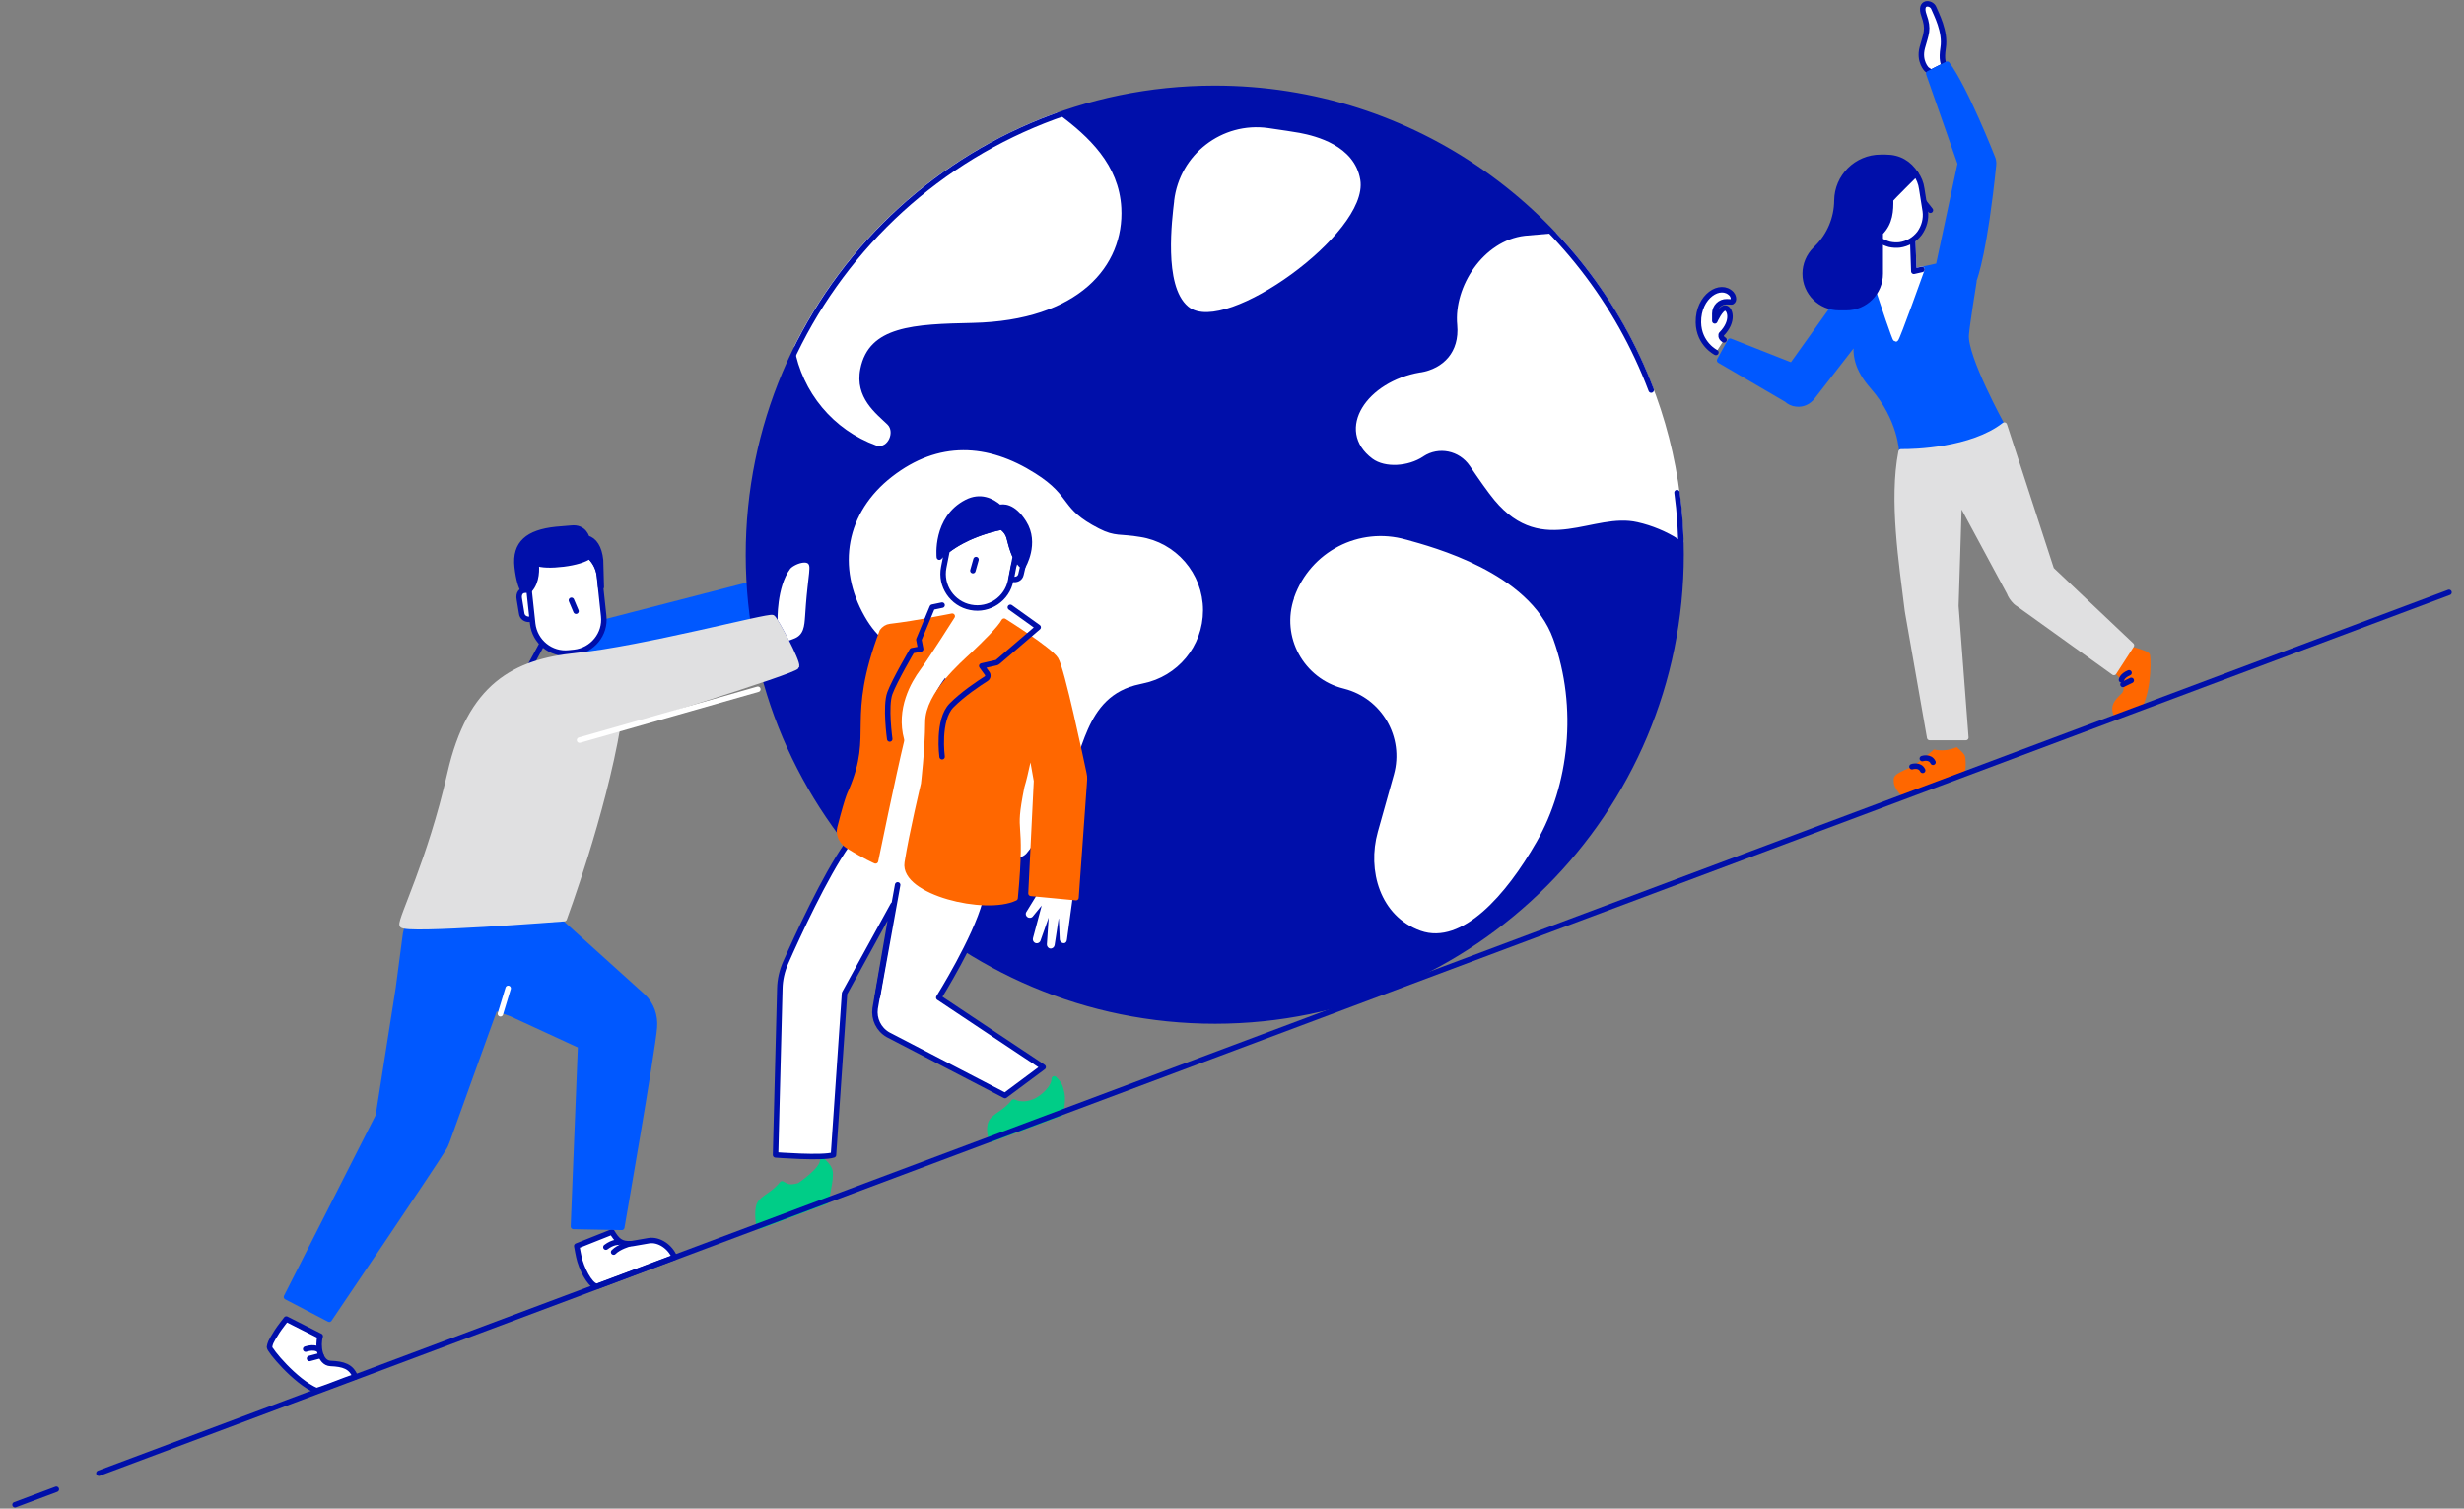 <svg width="196" height="120" viewBox="0 0 196 120" fill="none" xmlns="http://www.w3.org/2000/svg">
<rect x="0" y="0" width="196" height="120" fill="#808080" stroke="none"/>
<g clip-path="url(#clip0_34_1184)">
<path d="M47.55 102.293L53.653 100.005C53.33 99.183 52.421 98.553 51.614 98.685C50.748 98.831 50.264 98.919 50.264 98.919C49.355 98.993 49.076 98.641 48.68 97.995L45.878 99.11C45.878 99.11 46.025 99.976 46.127 100.298C46.45 101.369 47.14 102.44 47.55 102.293Z" fill="white" stroke="#000FAA" stroke-width="0.435" stroke-miterlimit="10" stroke-linecap="round" stroke-linejoin="round"/>
<path d="M49.208 98.802C49.208 98.802 48.753 98.773 48.196 99.198" stroke="#000FAA" stroke-width="0.435" stroke-miterlimit="10" stroke-linecap="round" stroke-linejoin="round"/>
<path d="M50.074 98.934C50.074 98.934 49.223 99.169 48.812 99.594" stroke="#000FAA" stroke-width="0.435" stroke-miterlimit="10" stroke-linecap="round" stroke-linejoin="round"/>
<path d="M26.822 110.024C27.863 109.614 28.259 109.511 28.259 109.511C27.937 108.689 27.321 108.499 26.294 108.455C25.413 108.411 25.252 107.002 25.472 106.284L22.773 104.919C22.773 104.919 22.23 105.609 22.054 105.888C21.453 106.841 21.497 106.856 21.438 107.149C21.394 107.355 23.462 109.878 25.164 110.611C25.149 110.626 25.692 110.465 26.822 110.024Z" fill="white" stroke="#000FAA" stroke-width="0.435" stroke-miterlimit="10" stroke-linecap="round" stroke-linejoin="round"/>
<path d="M25.355 107.355C25.355 107.355 25.047 107.076 24.313 107.311" stroke="#000FAA" stroke-width="0.435" stroke-miterlimit="10" stroke-linecap="round" stroke-linejoin="round"/>
<path d="M25.531 107.824C25.531 107.824 25.179 107.897 24.621 108.059L25.531 107.824Z" fill="white"/>
<path d="M25.531 107.824C25.531 107.824 25.179 107.897 24.621 108.059" stroke="#000FAA" stroke-width="0.435" stroke-miterlimit="10" stroke-linecap="round" stroke-linejoin="round"/>
<path d="M44.748 52.298C45.1 52.24 45.467 52.196 45.849 52.152C49.898 51.741 56.837 50.039 59.917 49.379C59.785 48.425 59.682 47.472 59.624 46.504L48.035 49.496C47.932 50.729 46.978 51.741 45.702 51.888L45.277 51.931C45.013 51.961 44.748 51.946 44.484 51.902" fill="#0058FF"/>
<path d="M44.748 52.298C45.1 52.24 45.467 52.196 45.849 52.152C49.898 51.741 56.837 50.039 59.917 49.379C59.785 48.425 59.682 47.472 59.624 46.504L48.035 49.496C47.932 50.729 46.978 51.741 45.702 51.888L45.277 51.931C45.013 51.961 44.748 51.946 44.484 51.902" stroke="#0058FF" stroke-width="0.435" stroke-miterlimit="10" stroke-linecap="round" stroke-linejoin="round"/>
<path d="M153.599 5.751L154.685 5.208C154.582 5.09 154.421 4.738 154.568 3.8C154.773 2.509 154.01 1.1 153.819 0.631C153.629 0.161 152.631 0.073 153.042 1.218C153.453 2.362 153.203 2.685 152.91 3.785C152.616 4.885 153.262 5.516 153.262 5.516L153.599 5.751Z" fill="white" stroke="#000FAA" stroke-width="0.435" stroke-miterlimit="10" stroke-linecap="round" stroke-linejoin="round"/>
<path d="M170.983 51.99C170.807 51.843 170.822 51.814 169.986 51.55C169.868 51.506 169.663 51.462 169.472 51.418L168.137 53.487C168.621 53.795 169.237 54.733 168.739 55.188C168.152 55.731 167.873 56.157 168.093 56.802L168.196 57.081L170.411 56.245C171.189 54.675 171.115 52.093 170.983 51.99Z" fill="#FF6700"/>
<path d="M1.193 119.692L4.48 118.46" stroke="#000FAA" stroke-width="0.435" stroke-miterlimit="10" stroke-linecap="round" stroke-linejoin="round"/>
<path d="M133.663 41.941C133.296 35.472 131.257 29.457 127.986 24.293C126.313 21.638 124.304 19.218 122.015 17.076C118.465 13.746 114.269 11.105 109.634 9.374C109.399 9.286 109.149 9.198 108.9 9.11C105.042 7.76 100.905 7.027 96.577 7.027C95.418 7.027 94.274 7.086 93.145 7.188C89.961 7.482 86.91 8.186 84.02 9.227C86.484 11.046 88.802 13.247 88.978 16.562C89.213 21.022 85.722 25.276 77.374 25.482C72.739 25.584 68.924 25.687 68.22 29.325C67.751 31.731 69.541 33.066 70.45 33.946C70.89 34.372 70.45 35.443 69.79 35.252C66.431 34.049 63.995 31.115 63.394 27.623C60.915 32.611 59.521 38.23 59.521 44.171C59.536 64.65 76.157 81.242 96.651 81.227C117.145 81.213 133.736 64.592 133.707 44.098C133.722 43.364 133.707 42.645 133.663 41.941Z" fill="#000FAA"/>
<path d="M69.79 35.237C70.45 35.428 70.89 34.372 70.45 33.932C69.541 33.051 67.751 31.731 68.22 29.311C68.939 25.672 72.753 25.57 77.374 25.467C85.722 25.276 89.213 21.007 88.978 16.548C88.802 13.218 86.484 11.032 84.02 9.213C75.013 12.47 67.619 19.1 63.394 27.594C64.01 31.1 66.431 34.02 69.79 35.237Z" fill="white" stroke="white" stroke-width="0.435" stroke-miterlimit="10"/>
<path d="M103.149 47.589C104.396 44.054 108.167 42.103 111.775 43.13C111.79 43.13 111.819 43.144 111.834 43.144C113.873 43.716 121.487 45.712 123.35 50.905C125.301 56.318 124.568 62.421 122.059 66.822C119.594 71.149 116.162 74.919 113.081 73.834C109.986 72.734 108.973 69.213 109.81 66.22L111.086 61.672C111.951 58.577 110.088 55.364 106.978 54.572C106.964 54.572 106.949 54.557 106.92 54.557C103.868 53.795 102.123 50.597 103.149 47.633C103.135 47.619 103.149 47.604 103.149 47.589Z" fill="white" stroke="white" stroke-width="0.435" stroke-miterlimit="10"/>
<path d="M94.656 24.22C97.369 26.465 108.665 18.396 107.99 14.333C107.565 11.78 104.646 11.032 103.34 10.783C102.929 10.709 101.976 10.562 100.846 10.401C97.296 9.902 94.039 12.425 93.614 15.99C93.614 16.005 93.614 16.02 93.614 16.034C93.453 17.413 92.778 22.665 94.656 24.22Z" fill="white" stroke="white" stroke-width="0.435" stroke-miterlimit="10"/>
<path d="M116.132 25.834C116.338 28.093 114.959 29.516 113.037 29.839C113.022 29.839 113.008 29.839 112.993 29.839C108.885 30.543 106.465 34.196 109.296 36.308C110.206 36.983 111.937 36.895 113.096 36.132L113.11 36.117C114.431 35.252 116.191 35.619 117.086 36.924C117.79 37.966 118.582 39.095 119.052 39.653C122.792 44.142 126.665 40.489 130.303 41.325C131.477 41.589 132.651 42.073 133.678 42.733C133.663 42.469 133.663 42.205 133.648 41.941C133.281 35.472 131.242 29.457 127.971 24.293C126.724 22.313 125.286 20.465 123.702 18.763L121.325 18.968C118.142 19.335 115.854 22.885 116.132 25.834Z" fill="white" stroke="white" stroke-width="0.435" stroke-miterlimit="10"/>
<path d="M133.399 39.183C133.619 40.782 133.722 42.425 133.722 44.083C133.736 64.577 117.145 81.198 96.665 81.213C76.171 81.227 59.55 64.636 59.536 44.157C59.521 23.663 76.113 7.042 96.592 7.027C112.48 7.012 126.049 16.988 131.345 31.027" stroke="#000FAA" stroke-width="0.435" stroke-miterlimit="10" stroke-linecap="round" stroke-linejoin="round"/>
<path d="M95.477 48.543C95.477 45.697 93.379 43.335 90.651 42.924C89.154 42.66 88.656 42.924 87.321 42.235C84.079 40.577 85.164 39.682 82.23 37.834C78.504 35.472 74.69 35.296 71.096 38.083C67.501 40.87 66.783 45.095 68.969 48.924C71.008 52.518 73.663 51.506 75.174 53.486C76.685 55.452 75.071 61.716 76.113 64.958C77.154 68.2 80.793 68.538 81.482 67.746C83.022 65.985 82.934 63.741 84.504 62.098C86.059 60.469 85.81 55.188 90.636 54.205C90.724 54.191 90.812 54.161 90.885 54.147C93.511 53.618 95.477 51.315 95.477 48.543Z" fill="white" stroke="white" stroke-width="0.435" stroke-miterlimit="10"/>
<path d="M43.208 51.051L41.976 53.325" stroke="#000FAA" stroke-width="0.435" stroke-miterlimit="10" stroke-linecap="round" stroke-linejoin="round"/>
<path d="M64.597 45.051C64.494 44.069 62.983 44.699 62.675 45.125C61.545 46.65 61.634 49.379 61.634 49.379C61.883 49.76 62.294 50.509 62.646 51.227C62.998 51.095 63.189 51.022 63.189 51.022C64.171 50.67 64.201 49.804 64.26 48.998C64.289 48.557 64.347 47.663 64.45 46.753C64.567 45.8 64.626 45.213 64.597 45.051Z" fill="white" stroke="#000FAA" stroke-width="0.435" stroke-miterlimit="10" stroke-linejoin="round"/>
<path d="M42.343 49.247L42.108 49.262C41.829 49.276 41.521 49.115 41.492 48.748L41.316 47.677C41.213 47.178 41.492 46.944 41.77 46.929L42.093 46.9" fill="white"/>
<path d="M42.343 49.247L42.108 49.262C41.829 49.276 41.521 49.115 41.492 48.748L41.316 47.677C41.213 47.178 41.492 46.944 41.77 46.929L42.093 46.9" stroke="#000FAA" stroke-width="0.435" stroke-miterlimit="10" stroke-linecap="round" stroke-linejoin="round"/>
<path d="M43.912 43.672L44.88 43.57C46.274 43.423 47.536 44.435 47.682 45.829L48.02 48.998C48.181 50.435 47.125 51.726 45.687 51.888L45.262 51.931C43.824 52.093 42.533 51.037 42.372 49.599L41.991 46.049C41.873 44.861 42.724 43.79 43.912 43.672Z" fill="white" stroke="#000FAA" stroke-width="0.435" stroke-miterlimit="10" stroke-linecap="round" stroke-linejoin="round"/>
<path d="M45.453 47.751L45.819 48.616" stroke="#000FAA" stroke-width="0.435" stroke-miterlimit="10" stroke-linecap="round" stroke-linejoin="round"/>
<path d="M51.145 79.262C51.145 79.247 51.145 79.247 51.145 79.262L44.338 73.115C42.196 73.276 34.406 73.848 32.44 73.687C32.338 73.936 32.264 74.2 32.235 74.494L31.692 78.616L30.093 88.768L22.788 103.159L26.191 104.934C26.191 104.934 34.318 92.934 35.257 91.394C35.389 91.203 35.492 90.983 35.565 90.763L39.379 80.171L40.685 80.641L46.186 83.178L45.614 97.555L49.458 97.628C49.458 97.628 51.922 83.501 52.054 81.711C52.127 80.802 51.819 79.892 51.145 79.262Z" fill="#0058FF" stroke="#0058FF" stroke-width="0.435" stroke-miterlimit="10" stroke-linecap="round" stroke-linejoin="round"/>
<path d="M45.849 52.152C40.934 52.65 37.384 54.543 35.8 61.526C34.215 68.508 31.868 73.071 31.986 73.57C32.118 74.083 44.88 73.071 44.88 73.071C44.88 73.071 47.961 64.782 49.149 57.712C49.149 57.712 63.247 53.384 63.364 53.002C63.467 52.621 61.707 49.32 61.457 49.13C61.208 48.939 51.1 51.623 45.849 52.152Z" fill="#E0E0E1" stroke="#E0E0E1" stroke-width="0.435" stroke-miterlimit="10" stroke-linecap="round" stroke-linejoin="round"/>
<path d="M46.098 58.87L60.284 54.822" stroke="white" stroke-width="0.435" stroke-miterlimit="10" stroke-linecap="round" stroke-linejoin="round"/>
<path d="M65.433 92.332C65.433 93.051 63.643 94.284 63.555 94.313C62.69 94.562 62.514 94.313 62.206 94.166C61.545 95.032 60.665 95.266 60.416 95.795C60.166 96.323 60.372 97.555 60.372 97.555L65.668 95.575C65.668 95.575 66.02 94.225 66.034 93.506C66.093 92.993 65.8 92.685 65.433 92.332Z" fill="#00CD87" stroke="#00CD87" stroke-width="0.435" stroke-miterlimit="10" stroke-linecap="round" stroke-linejoin="round"/>
<path d="M83.858 85.819C83.858 86.538 82.934 87.345 82.333 87.609C81.511 87.961 80.939 87.799 80.631 87.653C79.971 88.518 79.091 88.753 78.841 89.281C78.592 89.809 78.856 90.616 78.856 90.616L84.343 88.562C84.343 88.562 84.592 87.594 84.46 86.978C84.328 86.362 84.225 86.171 83.858 85.819Z" fill="#00CD87" stroke="#00CD87" stroke-width="0.435" stroke-miterlimit="10" stroke-linecap="round" stroke-linejoin="round"/>
<path d="M82.612 70.958L81.658 72.513C81.643 72.543 81.629 72.557 81.614 72.587C81.57 72.704 81.599 72.851 81.717 72.939C81.849 73.041 82.04 73.027 82.142 72.909L82.861 72.029L82.171 74.611C82.127 74.758 82.186 74.919 82.318 74.993C82.48 75.081 82.685 75.007 82.758 74.846L83.418 72.983L83.272 75.125C83.272 75.286 83.389 75.433 83.55 75.447C83.712 75.462 83.859 75.345 83.888 75.183L84.211 73.071C84.211 73.056 84.225 73.056 84.225 73.071L84.299 74.699C84.299 74.875 84.445 75.022 84.621 75.022C84.783 75.022 84.856 74.89 84.871 74.728L85.311 71.516L82.612 70.958Z" fill="white"/>
<path d="M39.805 80.641L40.421 78.616" stroke="white" stroke-width="0.435" stroke-miterlimit="10" stroke-linecap="round" stroke-linejoin="round"/>
<path d="M79.193 47.927C78.621 48.279 77.932 48.44 77.228 48.293C76.92 48.235 76.626 48.117 76.377 47.971C76.289 48.337 76.098 48.704 75.746 48.998L73.722 52.137C74.235 52.43 75.1 52.782 76.48 52.914C77.169 52.254 78.328 51.213 79.149 50.303C79.472 49.936 79.736 49.614 79.854 49.394C79.472 49.056 79.281 48.484 79.193 47.927Z" fill="white"/>
<path d="M80.294 42.822C80.25 42.631 80.162 42.44 80.044 42.279C79.942 42.132 79.81 42.015 79.663 41.927C78.592 42.147 76.802 42.66 75.335 43.79L75.071 45.125C74.778 46.592 75.746 48.029 77.213 48.308C78.68 48.602 80.118 47.633 80.396 46.166L80.763 44.288C80.514 43.716 80.367 43.1 80.294 42.822Z" fill="white" stroke="#000FAA" stroke-width="0.435" stroke-miterlimit="10" stroke-linecap="round" stroke-linejoin="round"/>
<path d="M77.638 44.508L77.389 45.389" stroke="#000FAA" stroke-width="0.435" stroke-miterlimit="10" stroke-linecap="round" stroke-linejoin="round"/>
<path d="M81.438 41.575C80.572 40.196 79.751 40.298 79.501 40.372C78.871 39.814 77.976 39.404 76.905 39.946C74.382 41.237 74.719 44.318 74.719 44.318C76.245 42.822 78.431 42.176 79.663 41.927C79.81 42.015 79.942 42.147 80.044 42.279C80.162 42.44 80.25 42.616 80.294 42.822C80.411 43.247 80.66 44.494 81.365 45.051C81.365 45.051 82.48 43.218 81.438 41.575Z" fill="#000FAA" stroke="#000FAA" stroke-width="0.435" stroke-miterlimit="10" stroke-linecap="round" stroke-linejoin="round"/>
<path d="M68 66.279L67.37 67.203C65.624 69.682 63.423 74.465 62.499 76.562C62.206 77.222 62.044 77.927 62.03 78.645L61.692 91.863C61.692 91.863 65.462 92.156 66.299 91.863L67.179 79.012L71.037 71.985L69.614 80.215C69.497 81.051 69.893 81.873 70.626 82.298L79.942 87.139L82.978 84.88L74.675 79.35C74.675 79.35 77.594 74.685 78.372 71.765C78.709 70.944 79.032 69.741 79.032 69.741" fill="white"/>
<path d="M72.255 68.083C72.665 65.736 73.472 62.347 73.472 62.347C73.472 62.347 73.78 59.663 73.81 57.418C73.824 55.746 74.924 54.029 76.054 52.929C74.749 52.826 74.763 52.68 73.736 52.152C73.457 52.577 73.208 52.929 73.032 53.164C72.328 54.117 71.022 56.318 71.727 58.885C71.257 60.778 70.406 64.841 69.966 67.027C70.641 67.496 71.433 67.834 72.255 68.083Z" fill="white"/>
<path d="M68 66.279L67.37 67.203C65.624 69.682 63.423 74.465 62.499 76.562C62.206 77.222 62.044 77.927 62.03 78.645L61.692 91.863C61.692 91.863 65.462 92.156 66.299 91.863L67.179 79.012L71.037 71.985L69.614 80.215C69.497 81.051 69.893 81.873 70.626 82.298L79.942 87.139L82.978 84.88L74.675 79.35C74.675 79.35 77.594 74.685 78.372 71.765C78.709 70.944 79.032 69.741 79.032 69.741" stroke="#000FAA" stroke-width="0.435" stroke-miterlimit="10" stroke-linecap="round" stroke-linejoin="round"/>
<path d="M75.746 49.012C75.746 49.012 73.722 52.21 73.017 53.164C72.313 54.117 71.008 56.318 71.712 58.885C71.066 61.54 69.643 68.479 69.643 68.479C69.643 68.479 68.822 68.127 67.472 67.291C66.988 66.998 66.665 66.411 66.812 65.853C67.531 63.051 67.663 63.081 67.736 62.861C69.702 58.24 67.487 57.345 70.171 50.23C70.333 50.01 70.553 49.863 70.817 49.834C72.856 49.599 75.746 49.012 75.746 49.012Z" fill="#FF6700" stroke="#FF6700" stroke-width="0.435" stroke-miterlimit="10" stroke-linecap="round" stroke-linejoin="round"/>
<path d="M70.773 58.782C70.773 58.782 70.406 56.157 70.787 55.13C71.169 54.103 72.548 51.755 72.548 51.755L73.237 51.623L73.091 50.875L73.839 49.071L74.162 48.294L74.939 48.132" stroke="#000FAA" stroke-width="0.435" stroke-miterlimit="10" stroke-linecap="round" stroke-linejoin="round"/>
<path d="M69.805 79.247L71.404 70.386" stroke="#000FAA" stroke-width="0.435" stroke-miterlimit="10" stroke-linecap="round" stroke-linejoin="round"/>
<path d="M86.22 61.54C85.971 60.367 84.46 53.178 83.976 52.445C83.477 51.667 79.868 49.408 79.868 49.408C79.56 49.995 78.299 51.227 77.418 52.064C76.582 52.856 73.824 55.203 73.81 57.433C73.795 59.663 73.472 62.362 73.472 62.362C73.472 62.362 72.533 66.293 72.167 68.626C71.8 70.958 78.387 72.558 80.749 71.428C81.394 64.592 80.411 66.851 81.277 62.553C81.643 61.364 81.761 60.205 82.039 59.795L82.45 62.112L82.01 71.061L85.59 71.399L86.235 62.391C86.25 62.186 86.294 61.804 86.22 61.54Z" fill="#FF6700" stroke="#FF6700" stroke-width="0.435" stroke-miterlimit="10" stroke-linecap="round" stroke-linejoin="round"/>
<path d="M74.939 60.191C74.939 60.191 74.543 57.257 75.702 56.098C76.582 55.203 77.888 54.337 78.445 53.985C78.592 53.897 78.621 53.692 78.519 53.56L78.093 52.973L79.252 52.709C79.296 52.694 79.34 52.68 79.384 52.636L82.582 49.892L80.367 48.308" stroke="#000FAA" stroke-width="0.435" stroke-miterlimit="10" stroke-linecap="round" stroke-linejoin="round"/>
<path d="M136.494 28.034C136.494 28.034 135.13 27.359 135.1 25.643C135.071 23.545 136.876 22.445 137.741 23.384C137.829 23.472 138.02 23.883 137.756 24.015L137.36 24C136.832 23.985 136.406 24.411 136.406 24.939V25.526C136.406 25.526 136.861 24.499 137.228 24.499C137.594 24.499 137.99 25.526 136.92 26.597C136.92 26.597 136.817 26.846 137.14 27.037" fill="white"/>
<path d="M136.494 28.034C136.494 28.034 135.13 27.359 135.1 25.643C135.071 23.545 136.876 22.445 137.741 23.384C137.829 23.472 138.02 23.883 137.756 24.015L137.36 24C136.832 23.985 136.406 24.411 136.406 24.939V25.526C136.406 25.526 136.861 24.499 137.228 24.499C137.594 24.499 137.99 25.526 136.92 26.597C136.92 26.597 136.817 26.846 137.14 27.037" stroke="#000FAA" stroke-width="0.435" stroke-miterlimit="10" stroke-linecap="round" stroke-linejoin="round"/>
<path d="M156.284 60.088C156.181 59.868 155.653 59.428 155.653 59.428L155.506 59.486C154.978 59.692 154.391 59.736 153.834 59.619C153.775 59.677 152.382 60.851 152.03 61.012C151.766 61.13 151.179 61.364 150.841 61.614C150.695 61.731 150.607 61.907 150.636 62.083L150.651 62.303C150.665 62.508 151.047 63.227 151.399 63.374L156.269 61.555C156.269 61.555 156.343 61.174 156.357 61.012C156.357 61.027 156.387 60.308 156.284 60.088Z" fill="#FF6700"/>
<path d="M152.088 60.983C152.088 60.983 152.704 60.778 152.939 61.276" stroke="#000FAA" stroke-width="0.435" stroke-miterlimit="10" stroke-linecap="round" stroke-linejoin="round"/>
<path d="M152.91 60.337C152.91 60.337 153.526 60.132 153.761 60.631" stroke="#000FAA" stroke-width="0.435" stroke-miterlimit="10" stroke-linecap="round" stroke-linejoin="round"/>
<path d="M156.401 26.641C156.445 25.922 157.017 22.372 157.017 22.372L156.988 22.357C157.135 21.99 157.883 19.848 158.572 13.144C158.602 12.909 158.558 12.69 158.47 12.499C158.47 12.499 156.328 7.042 154.89 5.105L153.423 5.853L155.932 13.012L154.186 21.198L154.098 21.169L147.761 22.562C147.702 22.577 147.643 22.592 147.57 22.606C147.218 22.709 146.939 22.914 146.734 23.193V23.208C146.719 23.223 146.719 23.237 146.704 23.237L142.538 29.076L137.624 27.139L136.788 28.665L142.113 31.775C142.318 31.966 142.582 32.098 142.876 32.127C143.404 32.2 143.888 31.951 144.181 31.555L147.702 27.022C147.541 28.225 147.717 29.325 148.964 30.748C151.223 33.33 151.281 35.941 151.281 35.941C151.281 35.941 156.299 36.176 159.262 33.843C159.262 33.843 156.269 28.401 156.401 26.641Z" fill="#0058FF" stroke="#0058FF" stroke-width="0.435" stroke-miterlimit="10" stroke-linecap="round" stroke-linejoin="round"/>
<path d="M152.235 21.579L152.147 19.056C151.839 19.276 151.487 19.423 151.091 19.467C150.812 19.511 150.548 19.496 150.284 19.423C150.02 19.364 149.77 19.247 149.55 19.1V21.77C149.55 22.137 149.477 22.489 149.345 22.812C149.756 24.073 150.724 26.963 150.797 26.963C150.9 26.963 152.88 21.418 152.88 21.418L152.235 21.579Z" fill="white" stroke="white" stroke-width="0.435" stroke-miterlimit="10" stroke-linecap="round" stroke-linejoin="round"/>
<path d="M152.147 19.056L152.235 21.579L152.88 21.433" stroke="#000FAA" stroke-width="0.435" stroke-miterlimit="10" stroke-linecap="round" stroke-linejoin="round"/>
<path d="M152.396 13.834C151.839 12.983 151.061 12.513 150.005 12.513H149.594C147.687 12.513 146.132 14.054 146.118 15.961C146.103 17.369 145.545 18.704 144.548 19.702L144.387 19.863C143.888 20.362 143.594 21.051 143.594 21.77C143.594 23.267 144.797 24.469 146.294 24.469H146.866C148.362 24.469 149.565 23.267 149.565 21.77V18.513C150.372 17.721 150.401 16.709 150.387 15.873C150.475 15.741 152.396 13.834 152.396 13.834Z" fill="#000FAA" stroke="#000FAA" stroke-width="0.435" stroke-miterlimit="10" stroke-linecap="round" stroke-linejoin="round"/>
<path d="M153.057 16.093L153.555 16.724" stroke="#000FAA" stroke-width="0.435" stroke-miterlimit="10" stroke-linecap="round" stroke-linejoin="round"/>
<path d="M81.365 45.051C81.145 44.875 80.983 44.641 80.837 44.377L80.631 45.051L80.44 46.049L80.558 46.078C80.822 46.137 81.145 46.034 81.218 45.682L81.365 45.051Z" fill="white" stroke="#000FAA" stroke-width="0.435" stroke-miterlimit="10" stroke-linecap="round" stroke-linejoin="round"/>
<path d="M153.145 16.782L152.866 15.022C152.807 14.567 152.631 14.142 152.367 13.79C152.382 13.804 152.382 13.819 152.396 13.834C152.396 13.834 150.475 15.741 150.387 15.873C150.401 16.724 150.372 17.721 149.565 18.513V19.115C149.785 19.262 150.035 19.364 150.299 19.438C150.563 19.496 150.841 19.511 151.105 19.482C151.736 19.394 152.294 19.071 152.69 18.557C153.056 18.044 153.233 17.413 153.145 16.782Z" fill="white" stroke="#000FAA" stroke-width="0.435" stroke-miterlimit="10" stroke-linecap="round" stroke-linejoin="round"/>
<path d="M163.179 45.301L159.438 33.814C156.841 35.839 152.235 35.956 151.223 35.941C150.475 39.8 151.267 44.787 151.736 48.616C151.736 48.645 151.751 48.675 151.751 48.704L153.497 58.665H156.372L155.58 48.205L155.844 39.712L159.834 47.12C159.937 47.399 160.113 47.648 160.333 47.868C160.406 47.941 160.494 48 160.567 48.044L168.152 53.487L169.545 51.33L163.179 45.301Z" fill="#E0E0E1" stroke="#E0E0E1" stroke-width="0.435" stroke-miterlimit="10" stroke-linecap="round" stroke-linejoin="round"/>
<path d="M7.868 117.183L194.807 47.12" stroke="#000FAA" stroke-width="0.435" stroke-miterlimit="10" stroke-linecap="round" stroke-linejoin="round"/>
<path d="M168.753 54.073C168.753 54.073 168.797 53.751 169.355 53.516L168.753 54.073Z" fill="white"/>
<path d="M168.753 54.073C168.753 54.073 168.797 53.751 169.355 53.516" stroke="#000FAA" stroke-width="0.435" stroke-miterlimit="10" stroke-linecap="round" stroke-linejoin="round"/>
<path d="M168.871 54.44C168.871 54.44 169.12 54.308 169.531 54.117L168.871 54.44Z" fill="white"/>
<path d="M168.871 54.44C168.871 54.44 169.12 54.308 169.531 54.117" stroke="#000FAA" stroke-width="0.435" stroke-miterlimit="10" stroke-linecap="round" stroke-linejoin="round"/>
<path d="M47.77 44.553C47.668 43.555 47.272 42.953 46.685 42.807C46.685 42.807 46.48 41.883 45.423 42.015L44.22 42.117C42.005 42.352 40.934 43.218 41.14 45.095C41.257 46.122 41.448 46.665 41.609 46.929H42.123C42.739 46.254 42.695 45.213 42.636 44.773C43.047 44.963 43.883 44.978 44.822 44.861C45.761 44.743 46.538 44.508 46.89 44.23C47.33 44.626 47.624 45.183 47.697 45.829L47.785 46.68H47.829L47.77 44.553Z" fill="#000FAA" stroke="#000FAA" stroke-width="0.435" stroke-miterlimit="10" stroke-linecap="round" stroke-linejoin="round"/>
</g>
<defs>
<clipPath id="clip0_34_1184">
<rect width="194.23" height="120" fill="white" transform="translate(0.885)"/>
</clipPath>
</defs>
</svg>
